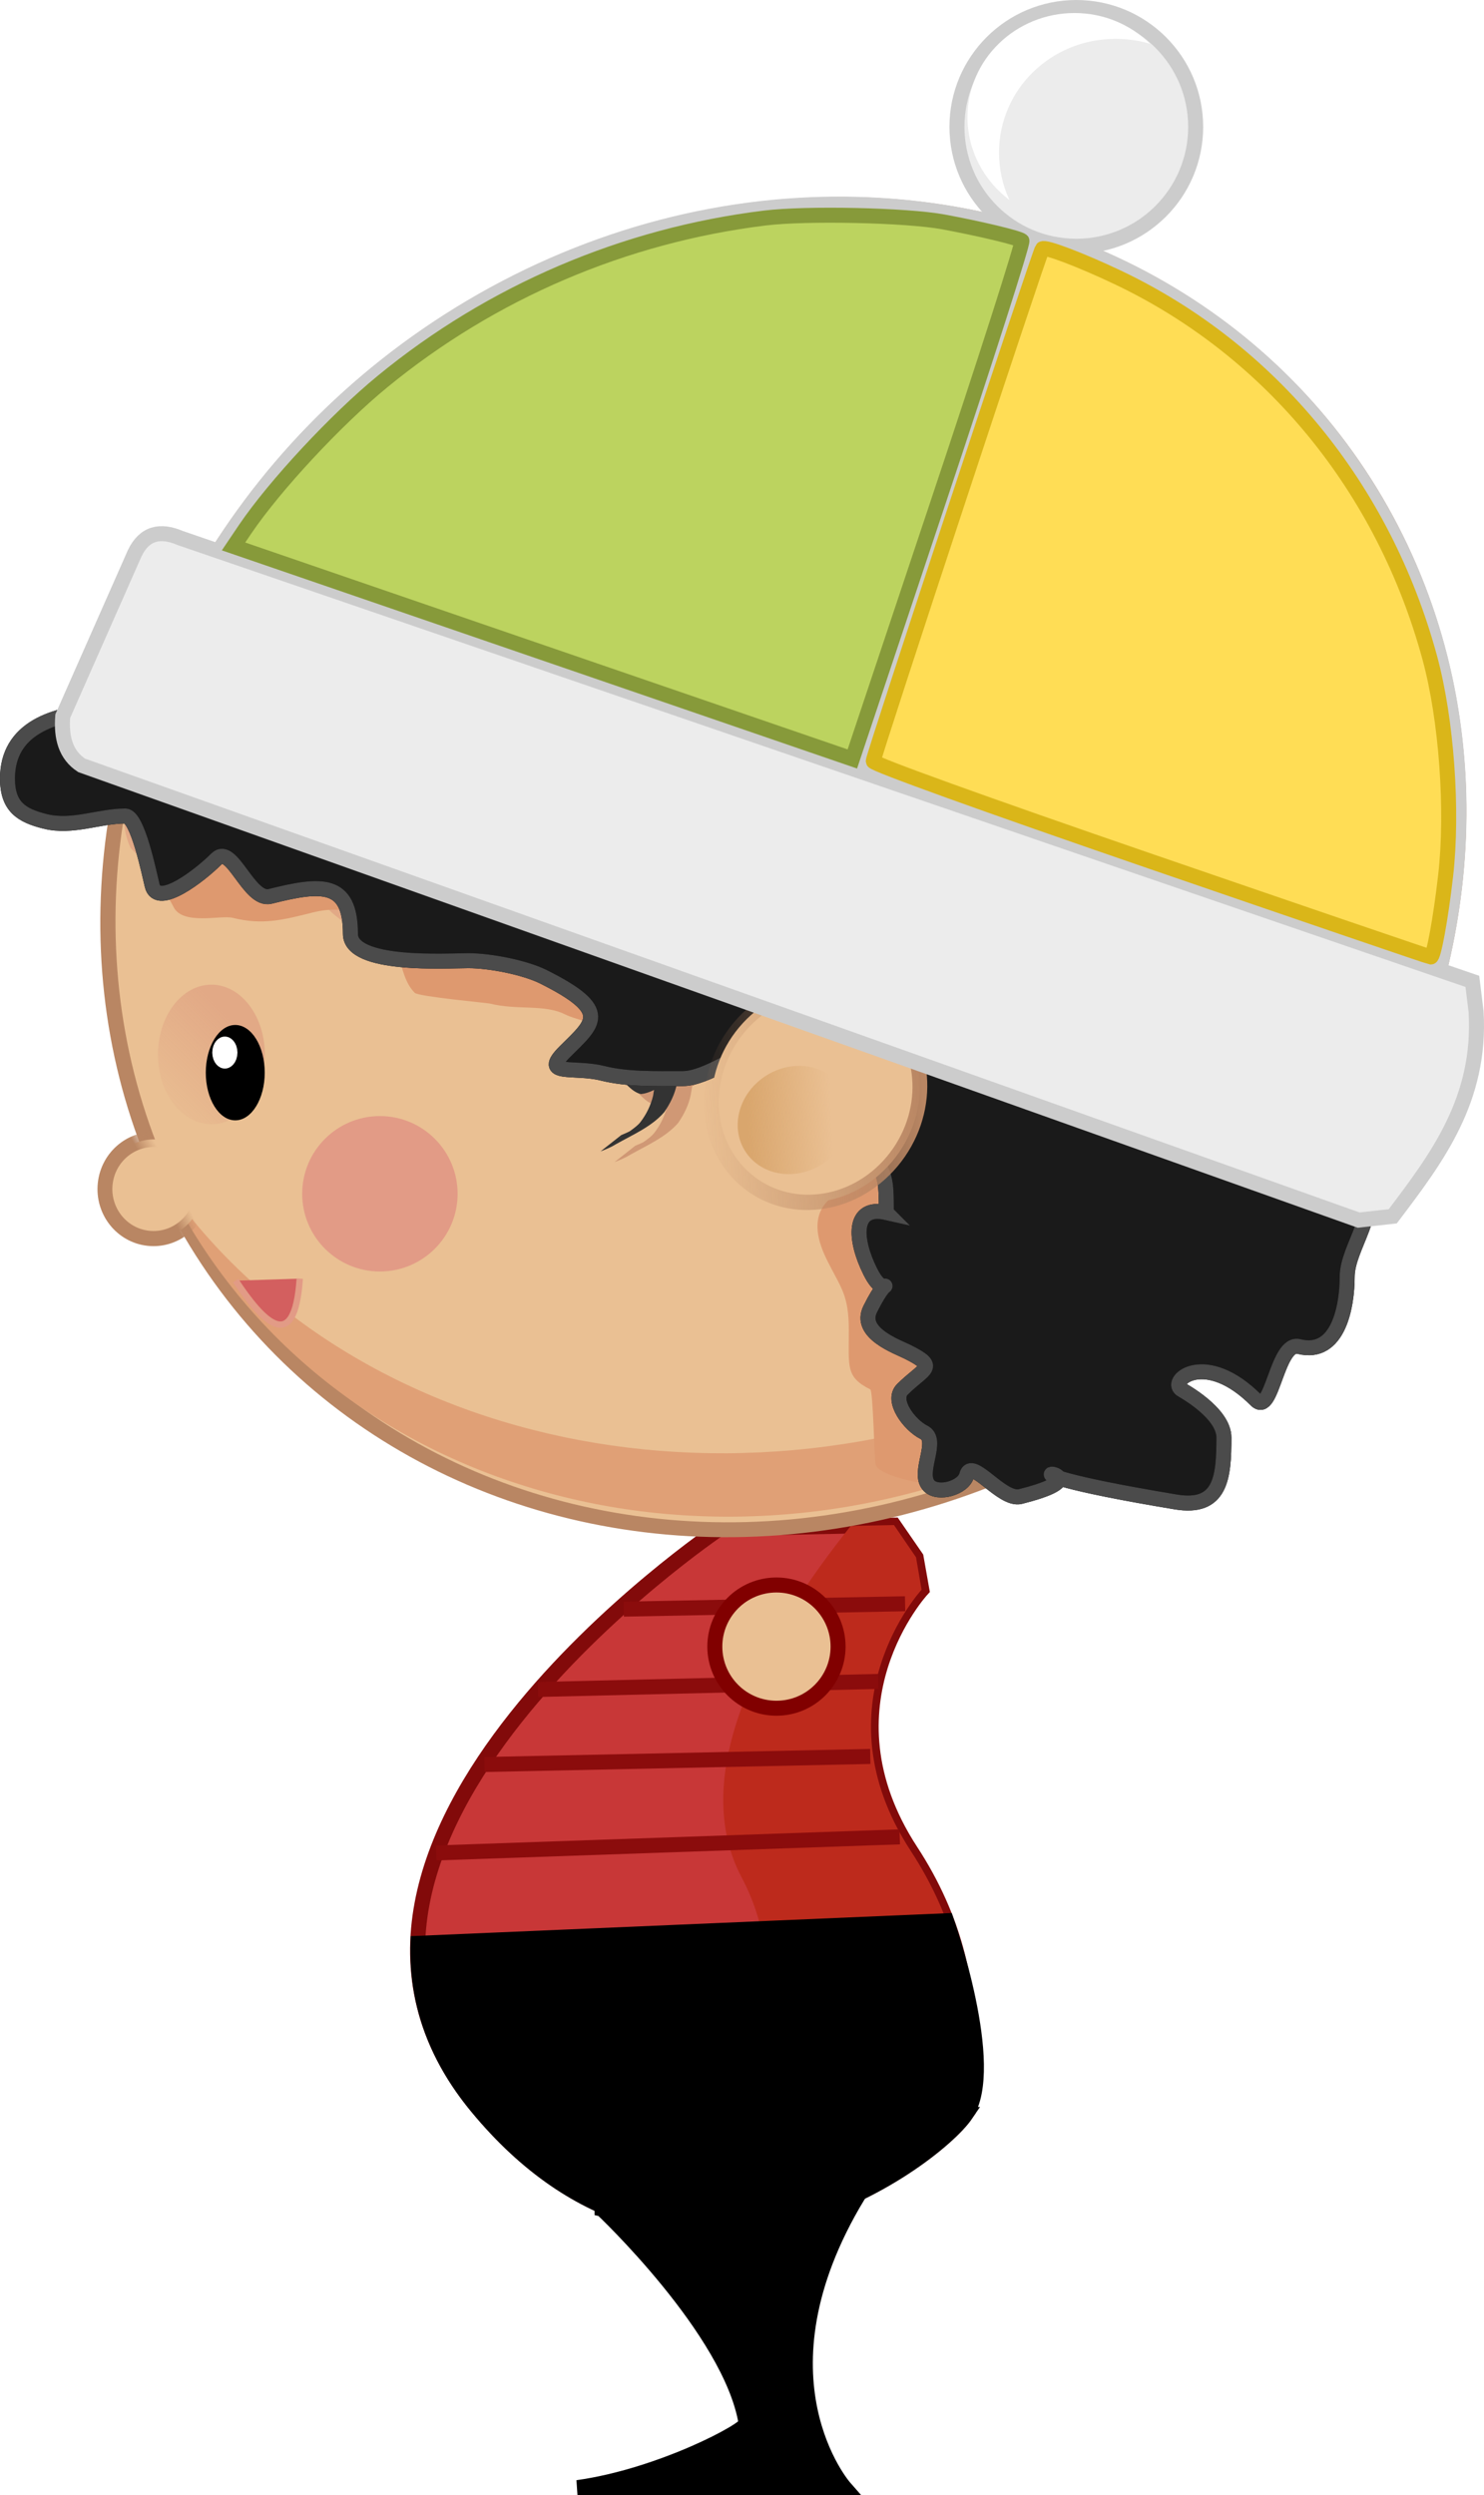 <?xml version="1.0" encoding="UTF-8" standalone="no"?>
<!-- Created with Inkscape (http://www.inkscape.org/) -->

<svg
   xmlns:dc="http://purl.org/dc/elements/1.1/"
   xmlns:cc="http://creativecommons.org/ns#"
   xmlns:rdf="http://www.w3.org/1999/02/22-rdf-syntax-ns#"
   xmlns:svg="http://www.w3.org/2000/svg"
   xmlns="http://www.w3.org/2000/svg"
   xmlns:xlink="http://www.w3.org/1999/xlink"
   xmlns:sodipodi="http://sodipodi.sourceforge.net/DTD/sodipodi-0.dtd"
   xmlns:inkscape="http://www.inkscape.org/namespaces/inkscape"
   id="svg2"
   sodipodi:docname="nino_side.svg"
   inkscape:export-filename="vistas-ortogonales.png"
   viewBox="0 0 273.177 459.291"
   sodipodi:version="0.32"
   inkscape:export-xdpi="90"
   version="1.0"
   inkscape:output_extension="org.inkscape.output.svg.inkscape"
   inkscape:export-ydpi="90"
   inkscape:version="0.91 r13725"
   width="273.177"
   height="459.291">
  <title
     id="title3110">Little kid</title>
  <defs
     id="defs4">
    <linearGradient
       id="linearGradient3343"
       inkscape:collect="always">
      <stop
         id="stop3345"
         style="stop-color:#e2a986"
         offset="0" />
      <stop
         id="stop3347"
         style="stop-color:#e2a986;stop-opacity:0"
         offset="1" />
    </linearGradient>
    <linearGradient
       id="linearGradient3323"
       inkscape:collect="always">
      <stop
         id="stop3325"
         style="stop-color:#b98663"
         offset="0" />
      <stop
         id="stop3327"
         style="stop-color:#b98663;stop-opacity:0"
         offset="1" />
    </linearGradient>
    <linearGradient
       id="linearGradient3230"
       inkscape:collect="always">
      <stop
         id="stop3232"
         style="stop-color:#d9a66d"
         offset="0" />
      <stop
         id="stop3234"
         style="stop-color:#d9a66d;stop-opacity:0"
         offset="1" />
    </linearGradient>
    <filter
       id="filter3339"
       inkscape:collect="always">
      <feGaussianBlur
         id="feGaussianBlur3341"
         stdDeviation="0.765"
         inkscape:collect="always" />
    </filter>
    <linearGradient
       id="linearGradient3193"
       y2="61.874"
       xlink:href="#linearGradient3323"
       gradientUnits="userSpaceOnUse"
       x2="140.48"
       y1="123.81"
       x1="204.3"
       inkscape:collect="always" />
    <linearGradient
       id="linearGradient3236"
       y2="32.778"
       xlink:href="#linearGradient3230"
       gradientUnits="userSpaceOnUse"
       x2="190.84"
       y1="67.726"
       x1="241.07"
       inkscape:collect="always" />
    <filter
       id="filter3317"
       inkscape:collect="always">
      <feGaussianBlur
         id="feGaussianBlur3319"
         stdDeviation="1.135"
         inkscape:collect="always" />
    </filter>
    <linearGradient
       id="linearGradient3329"
       y2="51.171"
       xlink:href="#linearGradient3323"
       gradientUnits="userSpaceOnUse"
       x2="213.55"
       y1="60.358"
       x1="200.02"
       inkscape:collect="always" />
    <linearGradient
       id="linearGradient3349"
       y2="77.928"
       xlink:href="#linearGradient3343"
       gradientUnits="userSpaceOnUse"
       x2="156.07"
       y1="74.75"
       x1="160"
       inkscape:collect="always" />
    <filter
       id="filter3551"
       height="2.213"
       width="2.213"
       y="-0.606"
       x="-0.606"
       inkscape:collect="always">
      <feGaussianBlur
         id="feGaussianBlur3553"
         stdDeviation="2.617"
         inkscape:collect="always" />
    </filter>
    <filter
       id="filter3759"
       inkscape:collect="always">
      <feGaussianBlur
         id="feGaussianBlur3761"
         stdDeviation="1.005"
         inkscape:collect="always" />
    </filter>
    <filter
       id="filter3530"
       height="1.291"
       width="1.105"
       y="-0.146"
       x="-0.053"
       inkscape:collect="always">
      <feGaussianBlur
         id="feGaussianBlur3532"
         stdDeviation="4.979"
         inkscape:collect="always" />
    </filter>
  </defs>
  <sodipodi:namedview
     id="base"
     inkscape:showpageshadow="false"
     inkscape:zoom="1"
     borderopacity="1.0"
     inkscape:current-layer="layer2"
     inkscape:cx="145.97986"
     inkscape:cy="229.02382"
     inkscape:snap-grids="true"
     inkscape:window-maximized="1"
     showgrid="false"
     inkscape:guide-bbox="true"
     showguides="true"
     bordercolor="#666666"
     inkscape:window-x="65"
     inkscape:window-y="24"
     inkscape:window-width="1855"
     inkscape:pageopacity="1"
     inkscape:pageshadow="2"
     pagecolor="#ffffff"
     inkscape:snap-to-guides="true"
     inkscape:document-units="px"
     inkscape:window-height="1056"
     fit-margin-top="0"
     fit-margin-left="0"
     fit-margin-right="0"
     fit-margin-bottom="0" />
  <g
     id="layer2"
     inkscape:label="color"
     inkscape:groupmode="layer"
     transform="translate(-171.239,112.17)">
    <g
       id="g5198">
      <path
         d="m 303.7,169.23 c 0,0 -85.2,57.34 -44.65,106.41 37.19,44.99 84.06,10.1 89.98,1.39 -2.09,-1.57 6.42,-23.17 -10.11,-48.47 -17.56,-26.89 2.01,-48.11 2.01,-48.11 l -1.05,-5.93 -4.1,-5.95 -32.08,0.66 z"
         style="fill:#c83737;fill-rule:evenodd;stroke:#820a0a;stroke-width:2.762"
         sodipodi:nodetypes="cscscccc"
         id="path3177"
         inkscape:connector-curvature="0" />
      <path
         d="m 204.44,108.47 -2.88,0.06 c -5.35,6.71 -11.05,16.28 -7.28,23.41 6.43,12.14 -8.94,21.4 -8.94,21.4 l -0.28,0.5 c 11.29,4.96 22.44,-3.57 24.16,-6.09 -0.76,-0.57 2.33,-8.4 -3.66,-17.56 -6.36,-9.74 0.72,-17.41 0.72,-17.41 l -0.37,-2.16 -1.47,-2.15 z"
         transform="matrix(2.762,0,0,2.762,-228.86,-131.04)"
         style="fill:#bd2a1c;fill-rule:evenodd;filter:url(#filter3339)"
         id="path3200"
         inkscape:connector-curvature="0" />
      <path
         d="m 282.07,294.47 c 0,0 23.72,22.32 26.51,39.41 0.32,1.13 -15.71,9.73 -31.04,11.86 l 49.17,0 c 0,0 -17.78,-20.23 2.45,-53.71 l -3.75,-3.35 -1.49,5.44 -13.6,3.84 -12.55,0 -15.7,-3.49 z"
         style="fill:#000000;fill-rule:evenodd;stroke:#000000;stroke-width:2.762px"
         sodipodi:nodetypes="cccccccccc"
         id="path3179"
         inkscape:connector-curvature="0" />
      <path
         transform="translate(-190.94,-132.17)"
         d="m 539.97,409.22 c 5.93,-8.71 -3.56,-35.66 -3.56,-35.66 l -97.29,4.16 c -0.31,10.02 2.71,20.24 10.88,30.12 37.19,45 84.04,10.09 89.97,1.38 z"
         sodipodi:nodetypes="cccsc"
         style="fill:#000000;fill-rule:evenodd;stroke:#000000;stroke-width:2.762px"
         id="path3187"
         inkscape:connector-curvature="0" />
      <path
         d="m 251.54,228.91 85.32,-2.96"
         style="fill:none;stroke:#8b0c0c;stroke-width:2.762px"
         id="path3192"
         inkscape:connector-curvature="0" />
      <path
         d="m 260.42,212.63 71.02,-1.48"
         style="fill:none;stroke:#8b0c0c;stroke-width:2.762px"
         id="path3194"
         inkscape:connector-curvature="0" />
      <path
         d="m 270.28,198.82 62.64,-1.48"
         style="fill:none;stroke:#8b0c0c;stroke-width:2.762px"
         id="path3196"
         inkscape:connector-curvature="0" />
      <path
         d="m 286.06,184.03 51.79,-0.99"
         style="fill:none;stroke:#8b0c0c;stroke-width:2.762px"
         id="path3198"
         inkscape:connector-curvature="0" />
      <circle
         transform="matrix(2.762,0,0,2.762,-228.86,-132.03)"
         style="fill:#eac093;stroke:#810000"
         id="path3190"
         cx="196.607"
         cy="116.929"
         r="4.107" />
      <circle
         transform="matrix(2.632,-1.624,1.442,2.456,-308.84,209.9)"
         style="fill:#eac093;stroke:#b98663;stroke-width:0.931"
         id="path2388"
         cx="200.714"
         cy="66.571"
         r="41.429" />
      <path
         transform="matrix(1,0,0,0.97,-190.94,-125.48)"
         d="m 620.09,219.47 c -11.66,19.61 -28.86,37 -50.87,49.81 -61.95,36.05 -139.31,22.55 -175.75,-29.66 1.2,2.45 2.48,4.84 3.87,7.22 32.98,56.17 108.59,71.62 168.78,34.47 24.93,-15.38 43.32,-37.36 53.97,-61.84 z"
         style="fill:#e0a076;filter:url(#filter3530)"
         id="path3451"
         inkscape:connector-curvature="0" />
      <path
         d="m 153.57,63.357 c 3.56,3.861 9.8,0.724 13.47,4.354 5.14,4.285 11.94,6.172 18.55,6.112 3.58,1.532 7.12,3.922 11.18,3.548 4.32,0.972 4.31,6.11 3.53,9.305 1.88,3.283 5.79,0.182 8.27,-0.699 6.39,-2.132 13.23,0.199 18.85,3.349 4.29,1.488 8.43,-3.41 7.12,-7.502 -1.2,-3.954 -5.38,-5.786 -8.83,-7.389 -9.04,-3.61 -19.06,-3.683 -28.04,-7.514 -7.49,-2.477 -15.45,-3.618 -22.55,-7.218 -6.09,-2.519 -13.01,-4.969 -19.55,-2.664 -2.14,1.186 -3.06,4.119 -2,6.318 z"
         transform="matrix(2.762,0,0,2.762,-228.86,-131.04)"
         style="fill:#e2a986;fill-rule:evenodd;filter:url(#filter3317)"
         id="path3238"
         inkscape:connector-curvature="0" />
      <path
         d="m 326.91,-74.592 c -23.84,-0.236 -48.63,6.355 -71.21,20.283 -21.4,13.211 -37.93,31.259 -48.93,51.616 64.98,22.982 192.59,69.33 225.79,81.393 11.49,-32.485 9.71,-68.354 -8.03,-98.57 -20.61,-35.104 -57.87,-54.33 -97.62,-54.722 z"
         style="fill:#cccccc;stroke:#cccccc;stroke-width:2.762"
         id="path3347"
         inkscape:connector-curvature="0" />
      <path
         d="m 298.29,56.177 c 1.06,1.993 2.08,4.002 3.28,5.917 1.2,1.875 2.19,3.862 3.21,5.835 0.84,1.679 1.04,3.532 1.15,5.377 0.2,1.822 -0.09,3.591 -0.61,5.331 -0.5,1.825 -1.48,3.439 -2.3,5.126 -0.65,1.526 -1.6,2.536 -2.98,3.39 -2.4,0.786 -5.37,3.756 -8.22,4.036 -1.33,-0.271 -2.17,-1.285 -3.12,-2.146 -1.17,-1.164 -1.89,-2.64 -2.66,-4.071 -0.91,-1.223 -1.77,-2.521 -1.55,-4.094 1.64,-2.777 5.23,-3.662 8.27,-3.82 1.71,0.152 3.1,1.35 4.12,2.671 1.22,1.26 1.71,2.825 1.99,4.511 0.27,1.708 -0.23,3.397 -0.47,5.08 -0.37,1.89 -1.24,3.632 -2.32,5.206 -2.3,2.665 -5.86,4.179 -8.81,5.854 -0.92,0.57 -1.91,0.98 -2.91,1.36 l 3.8,-2.992 c 0.99,-0.415 1.96,-0.857 2.88,-1.403 -7.07,4.175 -0.65,0.663 0.57,-0.892 1.16,-1.46 1.99,-3.176 2.43,-4.986 0.22,-1.644 0.73,-3.29 0.54,-4.952 -0.26,-1.618 -0.71,-3.091 -1.88,-4.297 -0.96,-1.217 -2.24,-2.272 -3.85,-2.281 -0.65,0.05 -1.13,0.069 -1.77,0.188 -0.26,0.048 -0.98,0.337 -0.77,0.185 6.1,-4.341 4,-2.402 2.58,-1.55 -0.5,1.409 0.62,2.677 1.37,3.792 0.74,1.385 1.44,2.816 2.59,3.923 0.84,0.774 1.64,1.755 2.87,1.782 1.93,-0.459 7.12,-3.625 -0.23,0.661 1.44,-0.934 2.38,-1.449 3.11,-3.14 0.77,-1.696 1.83,-3.252 2.32,-5.07 0.57,-1.672 0.88,-3.403 0.7,-5.172 -0.1,-1.78 -0.26,-3.573 -1.06,-5.2 -1,-1.969 -1.97,-3.95 -3.17,-5.813 -1.21,-1.938 -2.24,-3.978 -3.36,-5.967 l 4.26,-2.379 z"
         style="fill:#d09875"
         id="path3681"
         inkscape:connector-curvature="0" />
      <path
         d="m 295.73,54.204 c 1.05,1.993 2.08,4.002 3.27,5.917 1.2,1.875 2.19,3.862 3.21,5.835 0.84,1.679 1.04,3.532 1.16,5.377 0.19,1.822 -0.09,3.591 -0.62,5.331 -0.49,1.825 -1.48,3.44 -2.29,5.126 -0.66,1.526 -1.6,2.536 -2.99,3.391 -2.4,0.785 -5.36,3.755 -8.22,4.035 -1.32,-0.271 -2.16,-1.284 -3.12,-2.146 -1.16,-1.164 -1.88,-2.64 -2.66,-4.071 -0.9,-1.223 -1.76,-2.521 -1.55,-4.094 1.65,-2.777 5.24,-3.662 8.27,-3.82 1.72,0.152 3.11,1.35 4.12,2.671 1.22,1.26 1.71,2.825 2,4.511 0.27,1.708 -0.23,3.397 -0.47,5.081 -0.37,1.89 -1.24,3.631 -2.33,5.205 -2.29,2.665 -5.85,4.179 -8.81,5.853 -0.91,0.572 -1.9,0.979 -2.91,1.364 l 3.81,-2.995 c 0.99,-0.415 1.96,-0.857 2.88,-1.403 -7.07,4.179 -0.66,0.663 0.57,-0.891 1.15,-1.461 1.99,-3.177 2.42,-4.987 0.22,-1.644 0.74,-3.29 0.54,-4.951 -0.25,-1.619 -0.7,-3.092 -1.88,-4.297 -0.95,-1.218 -2.23,-2.272 -3.85,-2.281 -0.64,0.05 -1.13,0.068 -1.76,0.187 -0.26,0.048 -0.99,0.338 -0.77,0.185 6.09,-4.341 4,-2.401 2.57,-1.55 -0.5,1.409 0.63,2.677 1.37,3.792 0.75,1.385 1.44,2.816 2.59,3.923 0.84,0.774 1.64,1.755 2.87,1.782 1.94,-0.459 7.12,-3.625 -0.22,0.661 1.44,-0.934 2.38,-1.449 3.1,-3.14 0.77,-1.696 1.84,-3.251 2.33,-5.07 0.57,-1.671 0.87,-3.402 0.7,-5.172 -0.1,-1.78 -0.26,-3.573 -1.06,-5.2 -1.01,-1.969 -1.98,-3.95 -3.17,-5.813 -1.21,-1.938 -2.24,-3.978 -3.36,-5.967 l 4.26,-2.379 z"
         style="fill:#333333"
         id="path3683"
         inkscape:connector-curvature="0" />
      <path
         d="m 153.93,63 c 0.28,1.109 1.85,2.992 2.5,4.286 0.61,1.225 3.15,0.52 3.93,0.714 2.02,0.507 3.42,0.126 5.35,-0.357 2.34,-0.584 3.89,0.313 5,1.428 0.93,0.927 0.72,2.856 1.79,3.929 0.25,0.251 4.81,0.668 5,0.714 1.84,0.459 3.63,0.031 5,0.715 0.93,0.462 2.81,0.67 3.93,1.785 1.65,1.652 1.56,1.786 4.28,1.786 l 5.36,0 c 2.39,0 4.35,1.265 6.43,1.786 2.55,0.636 1.41,1.826 0.71,3.214 -1,2.014 -0.91,2.112 -2.85,3.571 -1.66,1.245 -0.92,3.166 -0.36,4.286 0.91,1.829 1.43,2.257 1.43,4.643 0,2.429 -0.21,3.109 1.43,3.929 0.19,0.094 0.27,4.661 0.35,5.001 0.21,0.82 3.67,1.43 4.65,1.43 1.13,0 2.82,-1.42 3.57,-1.79 1.71,-0.85 3.08,-1.36 4.64,-2.14 1.38,-0.69 1.43,-5.415 1.43,-6.787 0,-2.453 -0.12,-5.12 -0.71,-7.5 -0.84,-3.344 -1.53,-6.534 -2.15,-9.643 -0.66,-3.316 -5.01,-8.229 -7.14,-10.357 -2.49,-2.488 -4.69,-2.306 -7.86,-3.572 -3.1,-1.242 -5.8,-1.718 -8.93,-2.5 -2.23,-0.557 -5.17,-0.357 -7.5,-0.357 -2.73,0 -4.93,-1.039 -7.14,-2.143 -2.46,-1.229 -4.79,-0.751 -7.5,-1.428 -1.92,-0.482 -3.84,-0.357 -5.71,-0.357 -1.86,0 -2.7,-0.04 -4.29,0.357 -1.19,0.298 -2.56,2.916 -3.21,3.571 -0.54,0.539 -0.96,1.191 -1.43,1.786 z"
         transform="matrix(2.762,0,0,2.762,-228.86,-131.04)"
         style="fill:#de996f;fill-rule:evenodd;filter:url(#filter3759)"
         id="path3689"
         inkscape:connector-curvature="0" />
      <path
         d="m 334.4,111.03 c -6.29,-1.42 -5.92,4.94 -2.96,10.85 3.1,6.21 4.12,-1.35 0,6.91 -2.22,4.43 4.98,6.92 6.9,7.89 5.78,2.88 2.95,2.97 -0.98,6.9 -2.08,2.08 1.31,6.58 3.94,7.89 2.96,1.48 -1.35,7.53 0.99,9.87 1.69,1.69 6.32,0.35 6.9,-1.97 0.86,-3.44 6.43,4.8 9.87,3.94 20.56,-5.14 -14.55,-6.2 28.61,0.99 8.33,1.39 8.87,-4.51 8.87,-11.84 0,-4.63 -7.74,-8.76 -7.89,-8.88 -2.28,-1.71 4.52,-7.32 13.81,1.98 2.98,2.97 3.81,-10.89 7.89,-9.87 7.35,1.84 8.88,-7.61 8.88,-12.82 0,-5.6 6.36,-11.94 2.96,-18.74 -4.17,-8.347 -7.45,-7.046 -14.8,-8.883 -5.18,-1.296 -8.75,-6.239 -14.79,-9.864 C 375.3,75.007 357.97,68.588 338.34,63.681 333.23,62.403 325.49,62.492 321.57,61.709 314.5,60.293 301.91,45.334 292.97,41.98 277.05,36.012 267.94,32.025 252.52,28.17 c -10.99,-2.748 -22.23,-3.092 -33.54,-5.919 -13.36,-3.341 -46.36,-9.325 -46.36,8.878 0,5.197 2.56,6.806 6.91,7.892 5.03,1.258 9.94,-0.987 14.79,-0.987 2.27,0 4.41,10.705 4.94,12.824 1.03,4.147 8.81,-1.91 11.83,-4.932 2.84,-2.839 5.97,7.878 9.87,6.905 9.43,-2.358 14.79,-2.836 14.79,6.905 0,6.069 17.72,4.932 21.71,4.932 4.04,0 10.43,1.271 13.81,2.959 12.69,6.346 9.2,8.549 3.94,13.81 -4.55,4.551 1.7,2.645 6.91,3.946 4.6,1.15 9.65,0.986 14.79,0.986 4.43,0 10.66,-4.884 14.8,-5.918 3.87,-0.967 10.65,5.719 12.82,7.891 3.46,3.455 4.61,8.777 6.91,11.838 2.81,3.75 2.96,4.55 2.96,10.85 z"
         style="fill:#1a1a1a;fill-rule:evenodd;stroke:#000000;stroke-width:2.762px"
         id="path3687"
         inkscape:connector-curvature="0" />
      <path
         d="m 334.4,111.03 c -6.29,-1.42 -5.92,4.94 -2.96,10.85 3.1,6.21 4.12,-1.35 0,6.91 -2.22,4.43 4.98,6.92 6.9,7.89 5.78,2.88 2.95,2.97 -0.98,6.9 -2.08,2.08 1.31,6.58 3.94,7.89 2.96,1.48 -1.35,7.53 0.99,9.87 1.69,1.69 6.32,0.35 6.9,-1.97 0.86,-3.44 6.43,4.8 9.87,3.94 20.56,-5.14 -14.55,-6.2 28.61,0.99 8.33,1.39 8.87,-4.51 8.87,-11.84 0,-4.63 -7.74,-8.76 -7.89,-8.88 -2.28,-1.71 4.52,-7.32 13.81,1.98 2.98,2.97 3.81,-10.89 7.89,-9.87 7.35,1.84 8.88,-7.61 8.88,-12.82 0,-5.6 6.36,-11.94 2.96,-18.74 -4.17,-8.347 -7.45,-7.046 -14.8,-8.883 -5.18,-1.296 -8.75,-6.239 -14.79,-9.864 C 375.3,75.007 357.97,68.588 338.34,63.681 333.23,62.403 325.49,62.492 321.57,61.709 314.5,60.293 301.91,45.334 292.97,41.98 277.05,36.012 267.94,32.025 252.52,28.17 c -10.99,-2.748 -22.23,-3.092 -33.54,-5.919 -13.36,-3.341 -46.36,-9.325 -46.36,8.878 0,5.197 2.56,6.806 6.91,7.892 5.03,1.258 9.94,-0.987 14.79,-0.987 2.27,0 4.41,10.705 4.94,12.824 1.03,4.147 8.81,-1.91 11.83,-4.932 2.84,-2.839 5.97,7.878 9.87,6.905 9.43,-2.358 14.79,-2.836 14.79,6.905 0,6.069 17.72,4.932 21.71,4.932 4.04,0 10.43,1.271 13.81,2.959 12.69,6.346 9.2,8.549 3.94,13.81 -4.55,4.551 1.7,2.645 6.91,3.946 4.6,1.15 9.65,0.986 14.79,0.986 4.43,0 10.66,-4.884 14.8,-5.918 3.87,-0.967 10.65,5.719 12.82,7.891 3.46,3.455 4.61,8.777 6.91,11.838 2.81,3.75 2.96,4.55 2.96,10.85 z"
         style="fill:none;stroke:#4b4b4b;stroke-width:2.762px"
         id="path3773"
         inkscape:connector-curvature="0" />
      <g
         transform="matrix(2.762,0,0,2.762,-228.86,-131.04)"
         id="g3763">
        <circle
           transform="matrix(0.114,-0.136,0.123,0.108,168.15,99.877)"
           style="fill:#eac093;stroke:url(#linearGradient3193);stroke-width:5.877"
           id="path2415"
           cx="200.714"
           cy="66.571"
           r="41.429" />
        <circle
           transform="matrix(-0.072,0.059,-0.055,-0.064,215.89,73.893)"
           style="fill:url(#linearGradient3236)"
           id="path3226"
           cx="200.714"
           cy="66.571"
           r="41.429" />
      </g>
      <path
         d="m 186.28,28.718 c -2.98,-1.936 -3.8,-5.163 -3.49,-9.068 l 13.25,-29.993 c 1.77,-3.661 4.63,-4.388 8.37,-2.79 l 237.86,81.609 0.69,5.58 c 0.95,16.192 -7.21,26.924 -15.34,37.664 l -6.28,0.7 -235.06,-83.702 z"
         style="fill:#ececec;fill-rule:evenodd;stroke:#cccccc;stroke-width:2.762px"
         sodipodi:nodetypes="ccccccccc"
         id="path3343"
         inkscape:connector-curvature="0" />
      <circle
         transform="matrix(2.762,0,0,2.762,-233.63,-129.65)"
         style="fill:#ececec;stroke:#cccccc"
         id="path3345"
         cx="218.319"
         cy="14.784"
         r="7.955" />
      <path
         d="m 271.18,7.976 -56.95,-19.561 2.14,-3.173 c 5.44,-8.024 16.72,-20.156 25.28,-27.176 20.1,-16.491 44.48,-26.919 70.36,-30.098 7.66,-0.942 26.06,-0.546 32.87,0.707 6.62,1.217 13.91,2.961 14.47,3.465 0.28,0.253 -6.62,21.822 -15.35,47.929 l -15.86,47.468 -56.96,-19.561 z"
         style="fill:#bcd35f;stroke:#879a3a;stroke-width:2.762"
         id="path3370"
         inkscape:connector-curvature="0" />
      <path
         d="m 383.07,46.387 c -30.59,-10.52 -51.09,-17.914 -51.09,-18.43 0,-0.931 30.66,-93.815 31.13,-94.322 0.46,-0.485 7.02,2 13.86,5.247 28.18,13.379 48.98,38.727 57.47,70.043 3.08,11.335 4.29,28.088 2.91,40.113 -0.91,7.933 -2.21,14.997 -2.73,14.954 -0.25,-0.02 -23.45,-7.943 -51.55,-17.605 z"
         style="fill:#ffdd55;stroke:#dab619;stroke-width:2.762"
         id="path3372"
         inkscape:connector-curvature="0" />
      <path
         d="m 369.04,-109.77 c -10.85,0 -19.7,8.57 -19.7,19.175 0,6.201 3.06,11.736 7.73,15.251 -1.27,-2.669 -1.93,-5.627 -1.93,-8.758 0,-11.561 9.56,-20.908 21.39,-20.908 2.22,0 4.4,0.29 6.41,0.9 -3.56,-3.5 -8.45,-5.66 -13.9,-5.66 z"
         style="fill:#ffffff"
         id="path3374"
         inkscape:connector-curvature="0" />
      <ellipse
         transform="matrix(5.008,0,0,4.042,-581.29,-220.21)"
         style="fill:url(#linearGradient3349)"
         id="path3333"
         cx="158.036"
         cy="74.75"
         rx="1.964"
         ry="3.178" />
      <ellipse
         transform="matrix(2.762,0,0,2.762,-221.95,-121.18)"
         style="fill:#000000"
         id="path2411"
         cx="158.036"
         cy="74.75"
         rx="1.964"
         ry="3.178" />
      <circle
         transform="matrix(0.215,0.024,-0.024,0.219,157.96,87.296)"
         style="fill:#eac093;stroke:url(#linearGradient3329);stroke-width:12.651"
         id="path3321"
         cx="200.714"
         cy="66.571"
         r="41.429" />
      <circle
         transform="matrix(2.762,0,0,2.762,-237.74,-139.92)"
         style="fill:#e29b86;filter:url(#filter3551)"
         id="path3353"
         cx="173.393"
         cy="89.607"
         r="5.179" />
      <ellipse
         transform="matrix(1.664,0,0,2.426,-53.609,-105.48)"
         style="fill:#ffffff;stroke:#ffffff"
         id="path3767"
         cx="160"
         cy="77.107"
         rx="0.893"
         ry="0.714" />
      <path
         sodipodi:nodetypes="cc"
         inkscape:transform-center-y="4.5430581"
         inkscape:transform-center-x="5.6501038"
         d="m 214.63,123.57 c 4.79,7.22 10.82,14.01 11.79,-0.38"
         style="fill:#d35f5f;fill-rule:evenodd;stroke:#e29b86;stroke-width:1.168"
         id="path3379"
         inkscape:connector-curvature="0" />
    </g>
  </g>
</svg>
